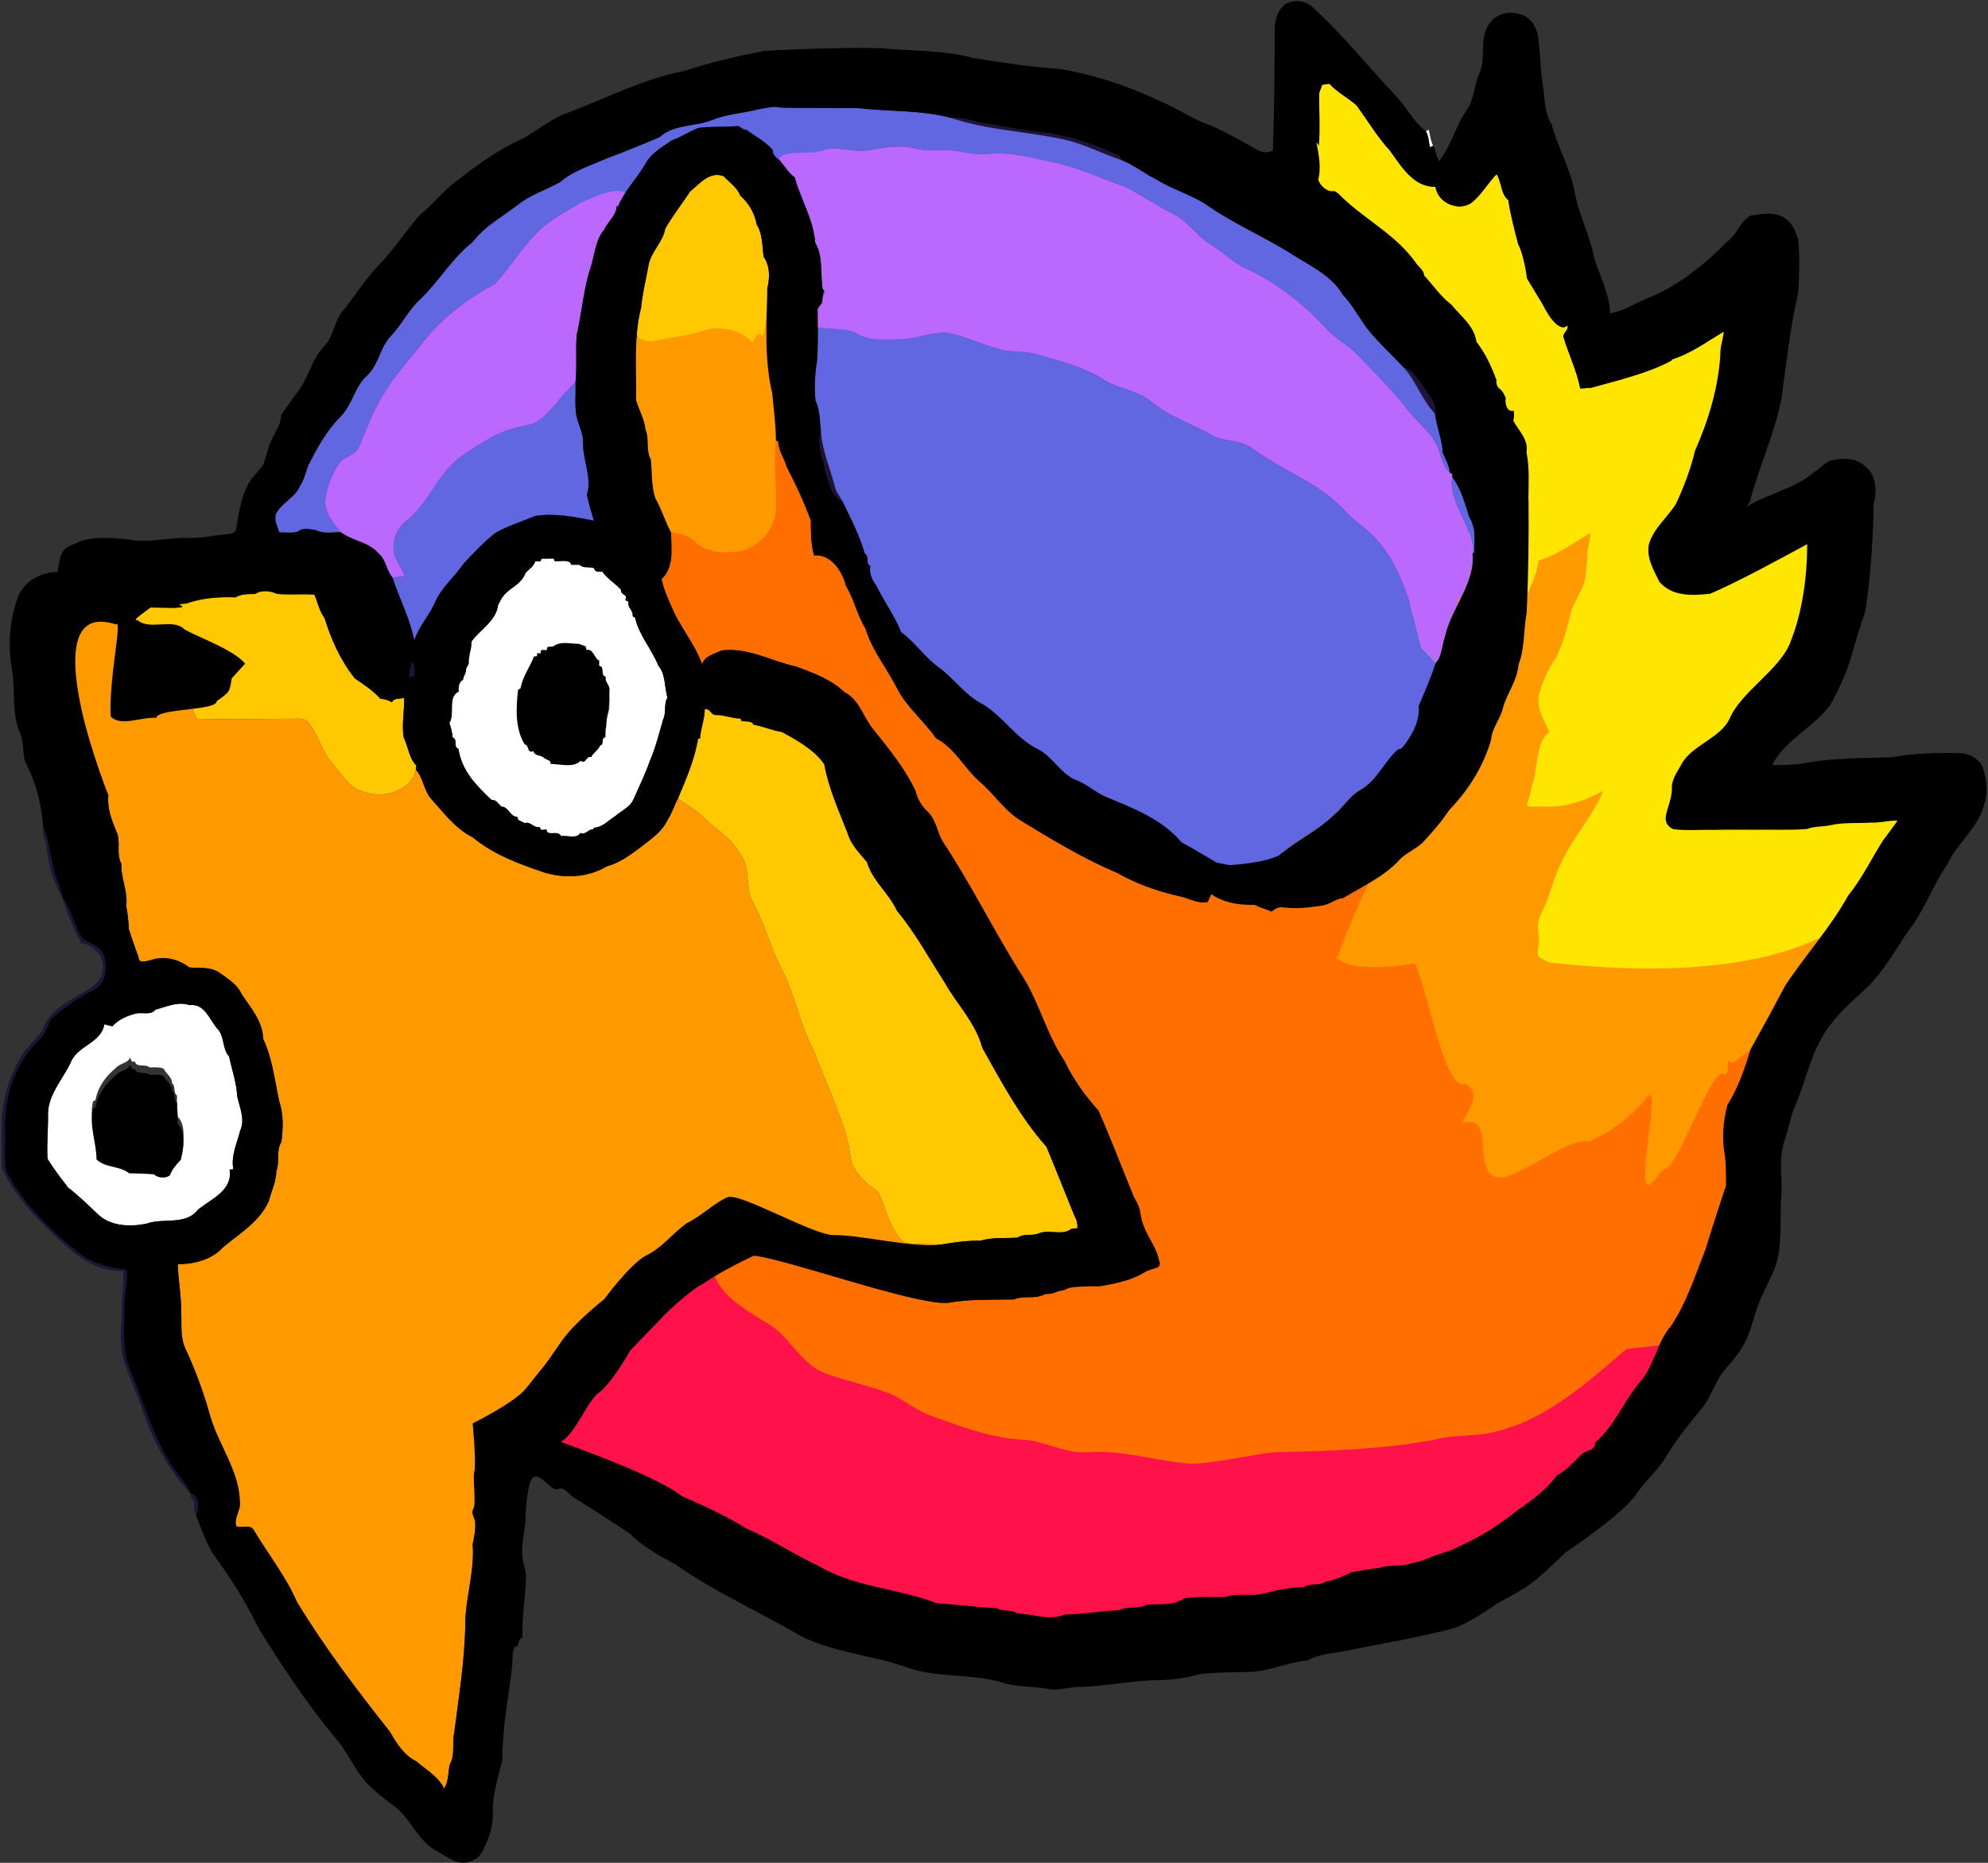 <svg width="811" height="760" viewBox="0 0 811 760" fill="none" xmlns="http://www.w3.org/2000/svg">
<rect x="0" y="0" width="811" height="760" fill="#333333" stroke="none"/>
<g clip-path="url(#clip0_2843_3083)">
<path d="M318.656 43.938C315.522 43.044 312.269 44.231 309.136 44.658C303.002 46.271 296.562 46.538 290.629 48.938C283.656 51.831 275.029 50.551 269.136 55.951C269.909 55.778 271.469 55.444 272.242 55.271C272.909 55.871 273.482 56.538 273.989 57.258C277.856 55.938 281.256 53.538 285.082 52.111C290.429 51.524 295.842 51.818 301.189 51.404C298.816 51.151 297.629 50.098 297.642 48.231C304.616 46.618 311.736 45.658 318.656 43.938Z" fill="#1F1438"/>
<path d="M402.963 50.538C397.909 49.804 392.989 47.671 387.816 48.071C402.656 53.138 418.563 53.578 433.803 56.871C442.083 58.618 449.563 62.738 457.536 65.324C457.309 64.924 456.843 64.111 456.616 63.698C446.763 58.658 436.043 55.391 425.083 53.898C417.629 53.378 410.349 51.564 402.963 50.538Z" fill="#1F1438"/>
<path d="M544.309 77.911C542.416 76.098 540.536 73.911 538.176 72.764L537.829 73.404C538.602 75.884 541.602 78.591 544.309 77.911Z" fill="#1F1438"/>
<path d="M580.322 157.284C578.189 154.564 576.416 150.884 572.749 150.058C577.789 155.751 580.122 163.244 585.389 168.764C586.216 164.231 582.549 160.791 580.322 157.284Z" fill="#1F1438"/>
<path d="M613.456 158.298C612.496 157.204 611.496 156.124 610.482 155.071C610.336 156.818 610.842 158.058 612.002 158.791L614.162 158.098C615.002 159.991 613.936 163.724 617.349 163.284C615.696 161.578 615.802 159.124 615.176 156.991L613.456 158.298Z" fill="#1F1438"/>
<path d="M618.682 164.511C618.389 164.271 617.802 163.818 617.509 163.578C617.176 164.458 616.522 166.218 616.189 167.098C615.709 165.938 614.762 163.618 614.282 162.458C613.856 164.484 614.682 168.298 617.549 167.578C618.176 168.258 618.802 168.898 619.442 169.498C619.042 167.858 618.789 166.204 618.682 164.511Z" fill="#1F1438"/>
<path d="M341.069 200.111C339.056 192.151 335.603 184.471 334.909 176.218C333.043 182.138 336.149 187.964 336.989 193.804C338.536 197.644 339.456 202.911 343.736 204.644C342.936 203.084 341.949 201.631 341.069 200.111Z" fill="#1F1438"/>
<path d="M166.909 276.084C170.496 276.751 168.709 271.844 168.456 269.791C167.429 271.738 166.949 273.884 166.909 276.084Z" fill="#1F1438"/>
<path d="M578.722 288.044C576.602 294.258 573.656 300.151 570.269 305.764C572.149 305.764 572.922 303.778 573.949 302.551C576.829 298.324 579.296 293.298 578.722 288.044Z" fill="#1F1438"/>
<path d="M21.843 354.444C20.549 348.524 19.816 342.444 17.549 336.804C17.189 339.391 17.856 342.004 18.896 344.364C19.349 351.898 21.496 359.658 25.403 366.018C24.856 361.991 22.723 358.391 21.843 354.444Z" fill="#1F1438"/>
<path d="M33.509 382.724C30.176 377.578 29.256 371.164 25.469 366.271C27.256 372.604 30.069 378.951 33.096 384.804C38.056 385.458 42.643 389.951 41.909 395.204C42.123 398.618 39.469 401.298 36.869 403.138C29.589 407.658 20.229 411.418 17.363 420.244C15.216 423.418 12.376 426.018 9.896 428.924C4.509 437.138 1.296 446.738 0.723 456.538C0.683 463.164 0.669 469.804 0.763 476.431C3.603 483.471 8.656 489.511 13.429 495.378C23.936 505.231 34.349 518.978 50.256 518.511C50.723 523.658 49.642 528.764 49.656 533.911C49.736 541.418 48.123 549.138 51.016 556.324C52.789 562.258 55.483 567.871 57.642 573.698C61.722 586.644 68.162 599.018 77.442 609.071C76.082 604.791 72.509 601.858 70.203 598.138C62.496 586.138 58.603 572.298 53.163 559.244C49.536 550.778 50.803 541.431 50.749 532.484C50.656 527.658 52.229 522.898 51.656 518.071C44.936 517.191 38.069 515.751 32.536 511.564C20.762 502.111 9.469 491.311 2.442 477.818C1.696 472.084 2.243 466.271 2.056 460.511C1.616 447.364 6.203 433.698 15.763 424.444C18.363 422.218 19.309 418.898 20.736 415.924C25.922 411.204 31.749 407.084 38.029 403.938C43.496 401.364 44.203 393.978 42.016 388.978C40.443 385.511 36.163 385.004 33.509 382.724Z" fill="#1F1438"/>
<path d="M650.736 588.511C645.976 593.218 642.576 598.978 638.296 604.084C641.256 602.898 642.923 599.938 645.123 597.791C647.523 595.138 650.696 592.338 650.736 588.511Z" fill="#1F1438"/>
<path d="M80.176 617.671C81.296 614.684 81.296 610.298 77.629 609.231C77.736 609.738 77.949 610.738 78.056 611.244C80.562 612.618 78.096 616.604 80.176 617.671Z" fill="#1F1438"/>
<path d="M553.362 42.951C549.856 39.804 545.509 37.738 542.349 34.164C541.616 34.271 540.136 34.484 539.389 34.578C539.096 35.391 538.496 37.018 538.189 37.831C538.056 45.031 534.939 53.511 534.299 60.658L534.232 62.324C534.752 62.071 535.819 61.578 536.339 61.338L534.859 63.178C537.099 68.911 534.699 69.791 534.859 76.191C544.846 86.538 569.776 95.564 577.909 107.738C579.096 109.218 580.829 110.338 580.922 112.418C584.616 116.351 587.642 120.951 592.002 124.258C595.829 128.964 601.402 132.991 602.256 139.391C605.962 144.044 603.894 153.559 605.961 159.119C606.974 160.173 605.001 161.466 605.961 162.559L607.509 167.333C608.135 169.466 607.814 166.853 609.467 168.559L607.509 171.012C607.802 171.252 611.462 171.5 611.755 171.74C611.862 173.433 614.921 173.546 614.921 173.546L613.028 171.626C613.028 171.626 613.148 174.426 612.854 175.746C613.293 177.059 613.692 178.008 613.692 178.008C613.692 178.008 615.202 179.882 615.402 181.162C617.095 183.335 616.302 184.7 617.795 187.126C618.169 187.42 617.561 187.802 617.947 188.095C616.481 193.548 611.121 203.453 611.321 208.946C611.441 209.813 622.591 208.295 622.711 209.162C625.231 210.588 632.909 207.044 634.002 209.991C632.909 217.551 625.042 223.458 627.696 231.618C631.629 228.484 633.016 223.244 635.949 219.271C641.736 208.871 649.042 199.471 656.096 189.924C659.122 185.778 664.136 184.311 668.709 182.658C672.269 177.898 672.256 171.498 674.896 166.258C677.162 159.911 680.976 153.924 681.829 147.178C671.576 152.644 660.162 155.044 649.202 158.178C648.069 158.258 645.789 158.431 644.656 158.511C643.256 151.298 639.989 144.684 637.882 137.711C637.376 135.711 639.962 134.991 639.469 132.724C635.162 136.658 632.638 125.383 631.558 120.236C631.132 115.196 625.501 117.498 625.141 112.418C624.794 107.604 621.709 104.044 619.389 99.778C617.829 93.778 616.202 87.831 615.336 81.658C612.176 79.191 612.669 74.324 610.536 71.071C606.749 74.884 604.216 79.884 599.789 83.084C594.309 86.204 586.442 82.498 585.602 76.191C576.616 76.471 571.576 67.684 566.922 61.338C561.749 55.698 557.869 49.098 553.362 42.951Z" fill="#FFE601"/>
<path d="M308.789 55.164C308.589 53.178 306.082 52.391 304.376 52.831C307.642 55.298 312.336 57.671 315.282 61.244C315.069 63.031 316.562 64.351 317.936 65.191L318.349 64.084C315.736 60.604 312.882 56.978 308.789 55.164Z" fill="#FFC801"/>
<path d="M295.109 71.831C289.242 69.804 285.522 75.018 281.549 78.084C278.256 83.204 274.349 88.071 271.376 93.298C270.482 98.964 265.229 102.938 264.482 108.724C263.416 114.284 260.136 129.986 259.629 135.706C260.069 138.213 261.162 141.76 264.482 140.973C272.069 139.293 279.896 138.666 287.242 136.026C293.362 135.173 300.042 137.253 304.402 141.733C306.416 140.773 315.487 139.478 316.594 137.478C317.234 134.198 312.296 120.738 313.042 117.484C314.136 113.138 314.109 108.498 311.509 104.724C310.909 100.284 311.149 95.471 308.709 91.644C307.882 87.084 305.562 82.924 302.002 79.831C300.749 76.391 297.522 74.391 295.109 71.831Z" fill="#FFC801"/>
<path d="M746.381 213.342C737.514 218.182 706.855 238.578 697.402 242.271C690.135 243.004 713.695 130.935 708.495 124.882C682.955 116.643 382.216 399.493 599.309 439.14C598.176 447.126 656.027 407.894 663.8 407.427C791.617 378.938 772.066 353.749 778.435 329.184C754.819 315.833 696.799 320.505 701.159 318.334C707.532 308.001 761.826 271.317 746.381 213.342Z" fill="#FFE601"/>
<path d="M128.242 242.564C123.189 242.284 118.096 242.698 113.016 242.311C110.349 241.031 106.656 240.564 104.096 242.338C101.402 242.378 98.496 242.258 96.096 243.698C89.282 243.431 82.189 243.978 76.002 246.231C68.856 246.618 61.696 246.044 54.549 246.564C51.229 243.698 39.262 244.941 39.276 250.181C44.036 254.568 57.269 256.258 61.722 260.991C67.589 264.298 74.896 264.204 79.562 269.871L78.029 270.898C77.096 276.604 77.402 282.431 78.016 288.164C78.776 289.858 79.482 291.578 80.349 293.218C93.016 293.671 105.709 293.231 118.389 293.231C120.816 293.378 123.776 292.551 125.616 294.618C129.962 299.578 131.056 306.538 135.549 311.391C139.229 315.684 142.216 321.244 147.989 322.978C155.856 325.964 167.536 323.191 169.669 314.058L169.842 312.298C167.016 309.684 166.576 304.831 164.642 300.738C163.829 295.364 165.029 290.004 164.856 284.618C163.242 285.364 160.749 284.524 159.882 286.524C158.429 285.631 156.869 285.164 155.176 285.084C152.096 281.631 148.522 279.338 144.749 276.778C138.802 269.284 135.042 260.751 132.376 252.071C130.269 249.418 129.616 245.684 128.242 242.564Z" fill="#FFC801"/>
<path d="M305.401 277.901C304.587 276.034 301.961 276.861 300.361 276.248C297.747 275.901 295.094 275.808 292.454 276.114C291.907 278.061 292.161 280.114 292.641 282.048C296.147 281.701 299.667 280.421 303.187 281.261C308.854 282.208 313.667 286.088 316.427 291.034C314.121 292.661 311.454 294.168 308.547 294.154C300.254 290.661 292.774 284.661 283.587 283.608L282.841 283.461C281.401 291.994 280.002 317.804 276.576 325.831C279.789 328.204 283.416 330.004 286.322 332.778C291.309 337.978 298.002 341.458 301.656 347.911C306.576 353.884 303.655 362.418 307.469 368.858C312.095 377.218 314.309 386.618 318.696 395.098C324.416 405.711 326.189 417.924 331.936 428.538C337.256 443.364 345.162 457.498 347.215 473.298C348.642 479.164 353.615 482.844 358.175 486.244C360.789 490.978 361.669 496.551 364.469 501.244C365.975 503.618 367.375 506.764 370.469 507.284C375.002 507.604 379.562 507.551 384.109 507.711C389.229 506.844 394.576 506.058 400.002 506.204C404.749 504.658 410.109 505.311 415.149 504.924C417.722 503.058 421.189 504.458 423.922 503.111C427.989 501.538 433.656 504.231 437.016 501.351C437.642 501.284 438.909 501.151 439.536 501.084C439.602 499.418 439.322 497.751 438.442 496.338C434.576 486.844 430.815 477.298 426.882 467.818C416.215 455.938 408.309 440.964 400.736 427.511C398.096 417.324 390.349 409.751 385.309 400.751C378.976 390.898 373.402 380.578 365.922 371.591C362.682 364.391 355.936 359.471 353.682 351.711C350.722 348.138 347.229 344.711 345.882 340.231C342.335 330.964 338.069 321.951 336.282 311.858C332.016 305.751 322.814 284.048 316.827 280.808C312.867 280.288 309.307 278.474 305.401 277.901Z" fill="#FFC801"/>
<path d="M387.816 48.071C375.709 44.844 362.829 45.591 350.442 44.138C339.842 43.991 329.256 44.111 318.656 43.938C312.187 41.621 274.18 50.239 267.889 56.271C270.044 62.564 298.816 51.151 301.189 51.404C301.776 51.778 302.976 52.511 303.562 52.884L304.376 52.831C305.896 54.721 306.816 54.284 307.016 56.271C311.109 58.084 313.963 61.711 316.576 65.191H317.936C319.989 67.551 321.722 70.591 324.242 72.351C325.162 66.658 330.456 63.551 335.256 61.418C341.389 59.204 347.776 62.351 354.016 61.338C360.256 60.431 366.669 58.844 372.936 60.524C379.509 62.271 386.389 60.364 392.976 62.071C396.576 62.871 400.282 62.938 403.949 62.711C412.389 62.004 420.669 64.324 428.856 66.018C439.256 68.111 448.869 72.751 458.856 76.151C465.576 79.471 471.722 83.831 478.416 87.191C484.589 90.084 488.149 96.311 493.909 99.778C499.149 102.884 503.362 107.524 509.042 109.898C521.442 115.804 532.416 124.524 541.602 134.684C544.696 137.911 548.602 140.151 552.016 143.004C559.656 150.911 567.616 158.578 574.349 167.324C578.322 172.604 584.229 176.511 586.642 182.871C588.056 186.244 588.482 190.284 591.429 192.791C591.256 189.871 589.642 187.298 588.549 184.658C588.336 179.178 586.002 174.151 585.389 168.764C580.122 163.244 577.789 155.751 572.749 150.058C567.682 144.511 561.936 139.498 557.322 133.511C554.202 129.004 551.522 124.191 547.749 120.178C543.256 112.551 535.029 108.751 527.829 104.204C516.136 96.684 503.189 91.364 491.829 83.298C485.562 79.311 478.336 77.298 472.042 73.378C467.056 70.951 462.722 67.351 457.536 65.324C449.562 62.738 442.082 58.618 433.802 56.871C418.562 53.578 402.656 53.138 387.816 48.071Z" fill="#6166E1"/>
<path d="M273.989 57.258C273.482 56.538 272.909 55.871 272.242 55.271C271.469 55.444 269.909 55.778 269.136 55.951C261.962 58.991 254.762 61.884 247.509 64.618C241.016 67.538 233.882 69.578 228.429 74.338C222.682 77.551 216.202 79.471 211.069 83.698C204.789 88.538 197.589 92.351 192.749 98.818C184.469 105.231 179.229 114.551 171.709 121.804C166.749 126.284 163.882 132.418 159.322 137.231C154.976 141.804 154.469 148.804 149.802 153.164C144.589 157.778 143.776 165.231 138.802 170.084C133.109 175.818 129.282 182.938 125.669 190.058C124.602 192.738 124.202 195.644 122.469 198.044C120.549 203.044 114.776 205.031 112.522 209.778C111.762 212.431 113.229 214.778 113.949 217.218C116.456 217.124 119.029 217.618 121.469 216.924C123.482 215.058 126.469 216.031 128.869 216.284C131.909 217.884 135.616 217.178 138.909 217.071C135.722 213.084 131.909 208.604 132.802 203.098C133.656 198.271 135.322 193.484 138.109 189.431C140.229 186.124 145.229 185.831 146.629 182.018C149.362 175.484 151.789 168.778 155.376 162.631C160.029 154.244 166.656 147.258 172.469 139.711C180.349 129.644 190.762 121.858 201.936 115.804C210.016 107.098 215.682 95.884 225.936 89.324C229.522 87.164 233.016 84.844 236.682 82.804C241.362 80.911 247.749 79.551 251.522 83.911L252.069 84.311C254.696 77.711 260.029 72.724 263.442 66.564C265.829 62.338 270.202 60.018 273.989 57.258Z" fill="#6166E1"/>
<path d="M337.749 123.844C335.842 122.191 339.162 118.684 336.176 118.298C335.776 119.871 335.536 121.484 335.456 123.151C335.149 124.631 333.176 125.324 333.589 127.044C333.602 133.764 333.802 140.498 333.309 147.218C332.429 152.578 332.122 158.044 332.682 163.444C334.589 167.378 334.376 171.951 334.909 176.218C335.602 184.471 339.056 192.151 341.069 200.111C341.949 201.631 342.936 203.084 343.736 204.644C347.109 211.578 350.642 218.458 352.776 225.858C354.896 226.991 352.882 229.898 355.029 230.898C354.509 233.844 355.709 236.484 357.402 238.818C360.602 245.298 364.922 251.178 367.616 257.898C373.269 262.031 377.122 268.058 382.802 272.164C389.202 276.804 393.736 283.791 400.936 287.338C409.149 292.364 414.389 301.124 423.056 305.498C429.082 308.418 432.296 315.098 438.296 318.031C443.069 319.551 446.722 323.284 451.309 325.204C462.309 329.778 474.149 334.244 481.962 343.671C486.989 346.311 491.896 349.351 495.282 354.058C497.362 354.351 499.482 354.338 501.536 354.831C508.589 354.538 515.496 352.178 521.762 349.018C528.722 342.951 537.349 339.098 543.962 332.618C548.016 329.471 550.522 324.604 555.162 322.164C561.816 318.324 565.945 314.183 571.532 309.196C574.919 303.583 579.526 299.228 581.646 293.014C584.139 287.228 583.789 276.391 585.669 270.444C583.829 268.244 581.762 266.244 579.842 264.138C576.082 249.044 572.656 232.871 562.176 220.804C558.189 215.844 552.376 212.844 548.309 207.964C537.802 196.818 522.922 191.858 510.816 182.911C506.349 179.498 500.376 180.258 495.429 178.098C486.976 173.164 477.416 170.204 469.722 163.964C464.482 159.418 457.349 158.778 451.416 155.591C443.042 150.044 433.189 147.391 423.602 144.764C418.629 143.111 413.269 143.924 408.229 142.591C401.749 140.858 395.576 138.084 389.109 136.324C381.896 134.298 374.949 138.218 367.789 138.391C361.349 138.498 354.256 139.351 348.589 135.591C343.549 133.111 341.896 127.324 337.749 123.844Z" fill="#6166E1"/>
<path d="M234.749 156.004C228.896 161.084 225.082 168.258 218.429 172.471C215.349 173.618 212.029 173.951 208.882 174.924C201.216 177.071 194.749 181.911 188.162 186.164C178.456 193.191 174.882 205.564 165.402 212.764C162.029 215.631 160.082 220.138 160.602 224.578C160.882 228.498 163.882 231.378 165.096 234.964C163.456 235.244 161.776 235.458 160.096 235.604C162.922 244.218 167.229 252.284 168.989 261.258C170.962 255.391 175.362 250.871 177.722 245.204C180.469 239.311 185.602 235.151 189.216 229.871C193.296 225.484 197.442 221.098 202.149 217.378C207.309 214.498 212.976 212.724 218.402 210.484C226.456 209.324 234.429 210.831 242.269 212.444C241.256 208.898 240.189 205.524 239.429 201.871C241.629 194.738 237.616 187.631 237.882 180.444C237.949 175.751 234.909 171.724 234.842 167.058C234.536 163.378 234.962 159.684 234.749 156.004Z" fill="#6166E1"/>
<path d="M599.482 211.124C597.589 205.471 596.082 199.338 592.429 194.564C590.816 205.778 601.149 214.378 600.736 225.471L601.336 225.591C601.389 220.738 602.202 215.458 599.482 211.124Z" fill="#6166E1"/>
<path d="M584.629 59.511C583.669 57.418 583.349 55.151 582.856 52.924L581.656 53.538C582.909 55.458 582.776 57.924 583.362 60.084L584.629 59.511Z" fill="white"/>
<path d="M226.909 225.298C225.696 225.311 223.242 225.351 222.016 225.378L221.509 226.498C220.989 226.471 219.976 226.404 219.456 226.378C218.949 228.311 217.002 229.618 215.549 231.058C213.469 236.458 207.789 239.551 204.682 244.018C204.309 244.738 203.562 246.178 203.176 246.898C202.536 253.298 192.586 255.818 189.026 260.751C191.106 263.604 190.199 267.258 190.306 270.551L189.279 271.044C189.199 271.551 189.039 272.591 188.959 273.098C187.479 273.524 186.599 274.471 186.359 275.964C184.679 276.991 186.962 280.138 187.136 282.151C182.376 284.298 185.749 291.591 183.296 294.938C184.002 296.858 184.469 298.858 184.669 300.898C186.883 301.564 184.749 304.911 187.029 305.484C188.323 314.431 194.229 320.404 200.562 326.404C202.589 326.231 203.242 328.018 204.589 329.111C207.522 329.071 208.029 333.311 211.016 333.258L211.389 334.498C212.056 334.831 213.389 335.484 214.043 335.818C216.496 335.004 217.616 337.898 220.069 337.418L220.776 338.591C221.323 338.551 222.429 338.484 222.976 338.444C222.976 341.524 227.869 338.418 228.816 341.111C231.283 340.724 235.389 342.404 236.722 339.818C238.829 340.844 239.909 338.271 241.842 338.391L247.736 340.884C254.869 331.324 264.189 323.524 270.469 313.298C272.802 307.938 268.816 299.098 270.469 293.618C271.976 290.898 270.642 287.258 272.269 284.658C271.042 280.178 271.549 275.031 268.549 271.578C266.002 264.978 260.416 258.791 259.123 252.031L258.083 251.418C258.536 249.071 255.709 247.844 256.443 245.484L255.056 244.831C256.496 242.338 253.003 242.884 253.336 240.604C250.909 237.898 247.669 236.111 245.736 233.231C244.083 233.338 243.069 232.578 242.669 230.911C240.723 230.271 238.829 229.364 237.509 227.871C236.642 227.858 234.909 227.831 234.029 227.818C233.589 225.418 229.389 226.658 227.296 226.364L226.909 225.298ZM238.936 267.711L239.229 269.164C242.229 268.551 242.443 272.871 244.443 273.431C244.443 273.978 244.429 275.084 244.429 275.631C246.936 275.978 244.723 279.631 247.149 280.071C246.576 282.431 249.043 283.431 248.616 285.911C248.789 292.298 247.204 290.409 247.311 296.835C245.244 297.155 247.124 299.822 245.138 300.195C244.471 302.115 242.391 303.035 241.578 304.875C239.178 304.395 239.644 307.929 237.191 306.435C234.404 309.382 228.831 307.782 224.951 307.675L224.698 306.542C224.098 306.235 222.911 305.635 222.311 305.329C221.044 303.902 218.284 304.582 217.964 302.489C215.138 303.542 216.351 299.982 214.364 299.729C210.391 293.089 210.509 292.964 211.349 285.378L212.363 284.844C213.163 279.951 216.536 275.511 217.789 271.871L219.016 271.698L219.176 270.458L220.522 270.551L220.749 269.164C221.309 269.191 222.429 269.231 222.989 269.258L223.349 267.911C223.922 267.871 225.069 267.791 225.642 267.764C228.576 265.404 232.682 266.671 236.136 266.671C236.829 266.938 238.229 267.458 238.936 267.711Z" fill="white"/>
<path d="M77.376 410.084C72.629 408.444 67.949 410.698 63.416 411.938C61.536 414.271 58.376 413.004 55.816 413.431C52.189 414.231 48.416 415.844 45.843 418.711C44.763 418.471 43.669 418.191 42.589 417.884C41.176 425.711 31.536 426.551 28.856 433.444C25.496 440.618 19.309 446.858 19.589 455.138C19.656 461.031 19.043 466.911 19.389 472.804C21.909 476.924 24.896 480.724 27.829 484.564C32.083 487.804 35.869 491.498 39.722 495.204C44.936 500.324 52.962 500.644 59.816 499.218C66.656 496.724 75.776 500.071 80.749 493.524C86.176 489.178 95.109 485.564 93.642 477.164C94.029 477.138 94.816 477.084 95.202 477.058C94.136 471.524 96.696 466.431 98.002 461.231C100.109 456.644 97.709 451.738 96.763 447.204C96.483 441.658 94.589 436.458 93.469 431.044C90.509 427.791 91.763 422.858 88.629 419.644C85.362 415.951 83.549 409.311 77.376 410.084ZM53.789 433.124L55.056 433.138C55.682 435.724 59.376 433.858 60.989 435.484C62.922 435.484 64.896 435.271 66.736 435.978C67.749 438.111 70.243 439.404 70.216 442.018C71.829 443.244 70.522 445.791 72.202 446.938C72.109 449.831 72.336 452.724 72.589 455.618C75.909 459.324 74.963 465.578 73.749 470.204C72.002 471.978 70.216 474.124 69.296 476.538C67.509 477.911 64.309 477.618 62.789 476.111C59.429 475.818 56.056 475.764 52.682 475.684C48.763 472.524 43.109 473.604 39.376 470.044C39.336 463.044 36.269 456.391 37.949 449.324L38.949 448.818C39.882 443.498 43.123 439.124 47.242 435.698C48.949 433.724 52.163 433.831 53.096 431.458C53.269 431.871 53.616 432.711 53.789 433.124Z" fill="white"/>
<path d="M392.976 62.071C386.389 60.364 379.509 62.271 372.936 60.524C366.669 58.844 360.256 60.431 354.016 61.338C347.776 62.351 341.389 59.204 335.256 61.418C330.456 63.551 318.239 60.324 317.319 66.018C319.692 74.964 332.002 89.551 332.536 98.978C335.989 104.818 334.549 111.858 335.642 118.164L336.176 118.298C339.162 118.684 327.789 130.095 329.696 131.748C333.843 135.228 343.549 133.111 348.589 135.591C354.256 139.351 361.349 138.498 367.789 138.391C374.949 138.218 381.896 134.298 389.109 136.324C395.576 138.084 401.749 140.858 408.229 142.591C413.269 143.924 418.629 143.111 423.602 144.764C433.189 147.391 443.042 150.044 451.416 155.591C457.349 158.778 464.482 159.418 469.722 163.964C477.416 170.204 486.976 173.164 495.429 178.098C500.376 180.258 506.349 179.498 510.816 182.911C522.922 191.858 537.802 196.818 548.309 207.964C552.376 212.844 558.189 215.844 562.176 220.804C572.656 232.871 576.082 249.044 579.842 264.138C581.762 266.244 583.829 268.244 585.669 270.444C588.256 267.778 588.189 263.111 589.482 259.578C592.109 247.844 601.856 238.111 600.736 225.471C601.149 214.378 590.816 205.778 592.429 194.564L592.562 193.538L591.429 192.791C588.482 190.284 588.056 186.244 586.642 182.871C584.229 176.511 578.322 172.604 574.349 167.324C567.616 158.578 559.656 150.911 552.016 143.004C548.602 140.151 544.696 137.911 541.602 134.684C532.416 124.524 521.442 115.804 509.042 109.898C503.362 107.524 499.149 102.884 493.909 99.778C488.149 96.311 484.589 90.084 478.416 87.191C471.722 83.831 465.576 79.471 458.856 76.151C448.869 72.751 439.256 68.111 428.856 66.018C420.669 64.324 412.389 62.004 403.949 62.711C400.282 62.938 396.576 62.871 392.976 62.071Z" fill="#BB68FF"/>
<path d="M256.121 79.49C252.348 75.13 241.362 80.911 236.682 82.804C233.016 84.844 229.522 87.164 225.936 89.324C215.682 95.884 210.016 107.098 201.936 115.804C190.762 121.858 180.349 129.644 172.469 139.711C166.656 147.258 160.029 154.244 155.376 162.631C151.789 168.778 149.362 175.484 146.629 182.018C145.229 185.831 140.229 186.124 138.109 189.431C135.322 193.484 133.656 198.271 132.802 203.098C131.909 208.604 135.722 213.084 138.909 217.071C143.789 220.778 150.349 220.991 154.416 225.791C157.456 228.258 157.576 232.698 160.096 235.604C161.776 235.458 163.456 235.244 165.096 234.964C163.882 231.378 160.882 228.498 160.602 224.578C160.082 220.138 162.029 215.631 165.402 212.764C174.882 205.564 178.456 193.191 188.162 186.164C194.749 181.911 201.216 177.071 208.882 174.924C212.029 173.951 215.349 173.618 218.429 172.471C225.082 168.258 228.896 161.084 234.749 156.004C235.496 149.471 234.682 142.911 235.309 136.391C237.482 127.058 238.042 117.404 241.189 108.324C242.682 103.204 243.029 97.724 246.549 93.578C247.962 90.231 256.161 83.41 256.121 79.49Z" fill="#BB68FF"/>
<path d="M313.16 125.913C312.414 129.166 312.227 132.513 311.587 135.793C310.694 139.22 309.586 133.311 309.76 136.764C307.653 135.018 307.736 141.54 306.349 139.18C301.989 134.7 295.44 133.38 289.32 134.233C281.974 136.873 274.147 137.5 266.56 139.18C263.24 139.966 257.62 136.74 257.18 134.233C253.993 146.593 259.854 159.006 259.614 171.686C260.8 175.753 263.094 179.5 263.48 183.753C265.107 187.566 263.534 192.126 265.627 195.833C266.2 201.246 265.747 206.753 267.56 211.94C270.094 216.18 271.48 221.406 273.88 225.593C277.32 226.18 280.96 226.7 283.494 229.353C288.547 234.166 296.08 234.22 302.547 233.18C310.267 231.153 316.76 223.726 316.587 215.553C316.947 206.46 320.103 195.899 321.116 186.819C321.13 180.352 319.415 174.345 318.855 167.905C315.508 153.838 312.854 140.273 313.16 125.913Z" fill="#FF9900"/>
<path d="M648.942 217.318C642.115 221.398 635.529 226.278 627.809 228.678L627.582 229.171C626.729 235.918 622.915 241.905 620.649 248.251C618.009 253.491 627.409 239.164 623.849 243.924C619.275 245.577 614.262 247.044 611.235 251.19C604.182 260.737 596.875 270.137 591.089 280.537C588.155 284.51 586.769 289.75 582.835 292.884C580.182 284.724 588.049 278.817 589.142 271.257C588.049 268.31 597.196 265.656 594.676 264.229C605.965 257.516 612.837 225.164 594.676 245.177C594.822 260.524 578.675 295.897 577.929 311.23C576.622 318.23 577.249 325.724 574.609 332.47C574.182 338.724 570.089 343.857 568.369 349.75C567.382 354.444 553.304 348.297 552.944 353.164C549.89 363.95 518.904 355.03 511.13 363.097C507.93 367.91 481.456 403.27 477.509 407.484C474.762 410.11 471.069 411.51 468.349 414.19C462.056 421.284 453.136 425.204 445.176 430.084C441.882 430.35 439.416 432.977 436.122 433.19C442.456 438.817 449.816 431.577 456.456 430.35C466.202 428.764 473.722 421.924 482.202 417.457C486.802 415.19 472.602 475.345 477.509 474.385C489.882 471.692 528.448 467.948 540.768 467.441C549.182 467.308 526.522 488.438 534.482 490.545C511.842 508.962 558.315 493.585 563.409 490.545C567.769 487.705 699.891 491.265 704.904 490.545C708.904 487.798 765.002 366.284 768.682 363.097C743.615 392.695 693.754 399.559 632.089 392.695C625.809 389.575 627.315 391.068 627.809 383.321C627.409 379.455 626.915 376.097 628.675 372.884C632.542 365.15 632.763 361.097 636.349 353.164C641.083 342.164 649.489 333.663 654.009 322.73C644.716 327.356 638.435 329.702 627.809 329.008C620.035 329.475 623.715 328.788 624.849 320.801C627.662 313.908 626.049 303.124 632.089 298.63C629.742 293.83 626.715 288.897 627.809 283.27C629.715 276.844 631.431 273.436 634.964 267.929C638.204 260.929 639.243 256.579 641.03 249.059C646.55 236.552 646.689 240.318 647.569 226.638C647.435 223.411 648.689 220.491 648.942 217.318Z" fill="#FF9900"/>
<path d="M80.349 293.218C79.483 291.578 78.776 289.858 78.016 288.164C78.136 292.098 68.765 282.704 68.192 286.611C61.285 286.331 47.562 246.78 40.642 246.994C39.055 248.714 31.169 255.266 29.729 257.132C22.076 261.252 40.816 316.684 44.202 324.391C43.642 329.591 45.456 334.231 47.349 338.938C49.589 343.071 47.176 348.138 49.483 352.298C49.296 358.324 52.296 363.818 51.483 369.871C52.203 372.818 52.349 375.924 52.576 379.031C53.749 382.951 55.176 386.804 56.562 390.658C56.496 393.311 59.843 392.044 61.336 391.778C66.669 389.751 72.909 391.284 77.229 394.711C81.176 394.991 85.402 394.444 88.949 396.458C92.522 399.031 96.709 401.378 98.576 405.578C102.336 411.258 107.216 416.698 107.362 423.871C111.176 431.924 112.042 440.804 113.922 449.351C115.722 454.631 115.536 460.444 114.776 465.951C112.522 469.498 114.242 473.978 112.749 477.751C112.696 482.111 110.682 485.951 109.629 490.098C105.856 498.511 97.669 503.284 90.896 508.951C86.229 514.058 79.189 515.711 72.522 515.804C72.696 522.298 74.016 528.671 73.909 535.191C74.216 540.204 73.429 545.431 75.603 550.138C79.816 559.138 83.189 568.404 85.829 577.978C89.282 589.684 97.509 600.004 97.843 612.564C98.389 616.111 95.336 619.098 96.349 622.644C98.616 623.684 101.336 621.818 103.256 623.804C109.096 633.698 116.509 642.898 121.149 653.578C132.456 672.191 145.589 689.511 159.082 706.538C161.776 711.271 164.829 716.164 169.922 718.631C173.816 722.124 178.949 724.804 181.176 729.751C183.029 726.818 182.749 723.098 183.496 719.831C185.776 715.964 184.309 711.244 185.282 707.098C187.162 692.044 189.682 677.111 189.816 661.898C190.056 651.191 193.682 640.858 192.816 630.031C193.509 626.884 194.136 623.591 193.802 620.351C193.309 618.871 192.189 617.191 193.096 615.644C194.442 613.391 193.576 610.591 194.696 608.324C195.176 602.724 201.096 599.164 206.336 599.751C216.616 595.018 223.936 585.604 233.149 579.124C243.256 572.738 251.082 563.471 260.176 555.804C265.682 549.751 273.549 546.964 279.656 541.671C285.309 536.578 291.122 531.658 297.789 527.991C304.282 524.951 310.549 521.538 316.389 517.378C322.242 514.538 327.882 510.951 334.616 511.578C339.589 509.551 345.336 511.138 350.336 509.458C361.642 509.311 372.976 509.364 384.109 507.711C379.562 507.551 375.002 507.604 370.469 507.284C367.376 506.764 365.976 503.618 364.469 501.244C361.669 496.551 360.789 490.978 358.176 486.244C353.616 482.844 348.642 479.164 347.216 473.298C345.162 457.498 337.256 443.364 331.936 428.538C326.189 417.924 324.416 405.711 318.696 395.098C314.309 386.618 312.096 377.218 307.469 368.858C303.656 362.418 306.576 353.884 301.656 347.911C298.002 341.458 291.309 337.978 286.322 332.778C283.416 330.004 279.789 328.204 276.576 325.831C275.029 328.711 274.082 331.858 272.282 334.618C269.842 339.804 264.736 342.898 260.389 346.364C256.442 349.284 252.296 352.231 247.496 353.471C239.762 358.111 229.976 358.564 221.469 355.778C211.709 352.431 201.216 348.604 192.909 341.658C185.749 338.111 181.016 331.578 175.789 325.804C172.856 322.418 172.656 317.271 169.669 314.058C167.536 323.191 155.856 325.964 147.989 322.978C142.216 321.244 139.229 315.684 135.549 311.391C131.056 306.538 129.962 299.578 125.616 294.618C123.776 292.551 120.816 293.378 118.389 293.231C105.709 293.231 93.016 293.671 80.349 293.218Z" fill="#FF9900"/>
<path d="M317.482 180.138L316.522 179.818C315.508 188.898 316.828 198.031 316.468 207.124C316.642 215.298 310.148 222.724 302.428 224.751C295.962 225.791 288.428 225.738 283.375 220.924C280.842 218.271 277.202 217.751 273.762 217.164C273.895 223.658 275.108 231.338 269.882 236.311C270.962 241.151 273.215 245.951 275.308 250.578C278.842 257.498 283.842 263.604 286.402 271.031C287.455 267.498 291.508 266.831 294.322 265.391C305.202 263.991 314.722 269.804 324.868 271.951C331.788 274.538 338.988 277.124 344.468 282.391C350.575 285.418 352.122 292.538 356.188 297.484C362.522 305.418 369.068 313.378 373.455 322.604C374.215 325.884 375.962 328.844 378.428 331.138C381.868 334.471 382.282 339.471 384.655 343.431C395.935 360.591 405.122 379.018 415.922 396.458C423.655 407.738 426.602 421.458 434.215 432.791C437.775 440.231 442.602 447.018 448.122 453.124C453.268 464.751 457.735 476.684 462.602 488.444C466.095 493.938 452.15 490.996 457.737 494.449C461.03 496.489 461.895 505.604 462.602 509.644C464.562 514.817 468.33 512.92 463.836 515.827C457.37 519.827 457.875 520.339 450.542 519.846C448.342 518.086 445.075 519.699 443.062 517.766C440.422 517.139 437.555 517.166 435.195 518.633C430.222 519.433 431.268 527.818 426.268 527.978C422.415 530.218 417.628 528.391 413.642 530.151C404.588 530.324 395.362 529.951 386.468 531.578C372.242 532.258 334.348 514.884 320.335 513.311C313.148 516.724 307.972 505.15 301.332 509.644C296.065 512.217 277.156 520.066 272.009 522.879C262.996 528.026 255.767 542.219 246.554 547.046C239.554 550.806 236.005 566.157 229.592 570.717C224.672 575.73 227.725 586.924 221.845 590.484C232.725 594.391 244.058 598.018 253.312 605.418C262.245 609.378 296.095 618.324 304.428 623.578C314.588 627.871 323.722 634.098 333.695 638.738C348.788 647.764 366.508 647.938 382.468 654.178C390.655 654.511 398.495 655.818 406.668 656.084C409.242 657.698 412.615 656.444 415.055 658.298C421.482 658.404 428.175 661.404 434.402 658.671C441.935 658.591 448.962 657.231 456.468 656.924C459.962 655.098 464.282 656.631 467.749 654.698C472.975 654.244 478.548 655.284 483.028 652.084C488.615 651.244 494.282 651.684 499.909 651.538C504.562 649.884 509.776 651.258 514.629 650.351C520.322 648.871 525.909 647.578 531.922 647.578C534.402 645.631 538.056 647.191 540.642 645.338C544.442 644.711 548.002 643.031 551.469 641.391C555.322 640.911 558.802 639.911 562.696 639.711C567.069 638.031 572.535 641.298 576.842 639.498C580.922 638.991 585.002 639.631 589.068 639.711C593.722 642.258 598.429 635.421 603.269 635.888C606.189 633.968 608.056 630.484 611.069 628.711C615.162 625.884 618.109 621.738 621.909 618.564C627.949 614.458 633.909 610.031 638.296 604.084C642.576 598.978 645.976 593.218 650.736 588.511C658.616 581.818 662.256 571.924 668.736 564.098C674.869 557.484 675.776 547.831 681.682 541.031C688.056 531.431 706.57 499.098 710.783 488.444C713.877 478.098 712.063 487.115 715.917 477.021C715.197 474.128 713.17 471.835 712.557 468.915C711.357 462.208 711.877 455.221 713.65 448.675C717.983 441.621 708.45 488.455 710.783 480.561C715.61 471.948 720.317 463.281 724.93 454.561C733.183 442.068 715.379 475.618 722.632 462.458C728.299 455.564 724.933 446.298 729.746 438.844C728.026 436.484 731.872 432.791 731.872 432.791C731.872 432.791 720.605 432.591 715.219 433.911C711.592 435.591 719.059 426.948 715.219 428.134C711.685 429.028 709.672 432.521 706.259 433.601C703.405 430.108 706.561 440.378 702.787 437.965C697.067 437.938 684.547 476.888 678.814 477.021C675.134 480.208 676.642 480.677 672.642 483.423C667.629 484.143 677.002 444.074 672.642 446.914C663.741 457.851 653.797 463.468 648.197 465.748C640.237 463.641 620.58 480.178 612.167 480.311C599.847 480.818 610.266 455.158 597.893 457.851C592.986 458.811 607.05 447.601 597.893 442.134C589.413 446.601 582.023 401.562 577.033 393.063C570.393 394.29 551.784 396.589 545.45 390.962C550.029 377.227 562.696 350.728 562.696 350.728L548.309 359.288C546.403 358.808 537.185 364.751 537.185 364.751C537.185 364.751 514.082 370.324 511.896 369.218C505.736 369.271 499.282 368.351 494.122 364.751C493.749 365.564 493.029 367.178 492.655 367.991C488.642 368.804 484.935 366.418 481.122 365.644C472.282 363.644 463.655 360.618 455.722 356.111C442.175 350.378 429.615 342.844 417.122 335.191C410.162 331.258 405.855 324.218 399.882 319.098C393.428 313.564 389.628 305.204 381.868 301.218C376.935 294.124 369.935 288.591 365.935 280.791C361.802 272.591 355.682 265.324 353.095 256.458C349.655 250.978 348.482 244.604 345.135 239.084C343.655 233.164 339.042 225.924 332.082 226.604C330.802 222.244 330.775 217.058 330.788 212.364C327.975 204.764 324.548 197.431 320.828 190.244C319.815 186.831 317.508 183.831 317.482 180.138Z" fill="#FF6F00"/>
<path d="M304.754 626.204C296.368 622.977 289.647 626.266 281.243 623.093C273.22 620.084 260.061 614.508 254.1 608.703C248.222 602.782 222.548 591.159 217.727 584.014C214.269 577.985 235.826 568.855 239.317 561.946C248.886 554.037 246.121 546.942 254.1 537.09C262.383 533.398 267.645 526.174 273.771 520.152L273.771 516.309C277.269 518.194 259.168 530.408 262.507 530.08C269.677 529.492 286.892 505.331 294.232 506.522C281.088 524.748 308.831 536.521 315.635 541.609C323.157 547.325 327.506 556.957 336.814 560.319C345.114 563.396 353.897 565.142 362.19 568.258C368.629 570.698 373.722 575.721 380.341 577.761C392.659 582.303 405.284 587.021 418.599 587.447C427.45 588.558 435.582 593.369 444.76 592.464C457.893 591.61 470.445 595.768 483.363 596.923C490.352 598.391 513.331 592.732 520.791 592.464C540.772 592.07 565.558 591.312 585.556 587.287C593.74 585.114 602.316 586.336 610.478 584.014C631.171 578.967 647.547 564.004 663.43 550.474C667.139 549.662 677.106 549.239 680.803 548.264C681.474 553.164 676.364 559.132 674.971 563.978C668.559 578.781 666.521 595.806 655.389 608.703C647.113 621.101 629.302 622.486 622.215 635.94L621.551 637.161L619.752 637.099C614.63 637.553 610.999 641.622 606.836 644.204C599.256 649.265 589.868 648.958 581.469 651.639C567.393 655.964 552.854 658.166 538.468 660.876C532.575 661.347 526.636 660.77 520.791 661.894C502.981 665.864 484.391 666.886 466.486 663.743C458.545 661.942 450.392 663.741 442.346 663.077C433.46 662.405 424.759 666.436 415.882 664.82C406.082 663.31 396.082 663.312 386.285 661.738C372.931 657.73 359.002 655.359 346.233 649.609C336.146 645.132 325.466 641.265 316.994 633.98C313.251 630.902 309.234 628.113 304.754 626.204Z" fill="#FF114A"/>
<path d="M535.136 2.658C532.056 0.044 527.229 -0.329 523.896 1.991C521.016 4.604 519.882 8.644 520.042 12.444C519.936 28.791 519.842 45.138 519.282 61.458C517.202 62.511 514.629 62.231 512.682 60.991C505.776 57.218 499.029 53.098 491.629 50.311C485.002 47.818 479.242 43.591 472.656 40.991C459.669 34.858 445.842 30.298 431.656 28.058C419.922 27.284 408.309 25.444 396.709 23.618C384.682 20.271 372.122 20.978 359.816 19.671C343.789 19.324 327.749 19.938 311.749 20.751C300.749 22.911 289.802 25.444 279.149 28.951C262.242 32.178 246.896 40.284 230.896 46.298C224.029 48.724 218.709 53.884 212.216 57.004C202.869 61.311 194.482 67.404 186.416 73.738C180.722 77.791 176.589 83.524 171.122 87.844C165.522 94.351 160.776 101.591 154.829 107.831C149.056 113.658 144.869 120.791 139.656 127.098C136.202 131.271 136.149 137.284 132.296 141.204C127.229 146.418 125.949 153.938 121.629 159.644C119.242 162.791 116.989 166.031 114.749 169.284L114.669 169.871C114.602 173.071 112.576 175.698 111.256 178.484C109.416 181.924 108.762 185.818 107.469 189.458C105.576 192.391 102.749 194.631 101.136 197.764C98.176 203.351 97.323 209.711 96.349 215.871C96.029 218.004 93.336 217.684 91.763 218.018C86.909 218.471 82.122 219.591 77.216 219.484C68.869 219.084 60.576 221.831 52.242 220.071C45.816 219.511 37.39 218.398 30.777 221.744C23.683 224.251 25.002 227.071 23.376 233.404C16.496 233.444 9.776 237.084 7.256 243.738C3.802 253.244 3.176 263.764 4.962 273.711C6.269 281.871 4.677 291.356 8.197 299.116C10.037 303.596 8.789 307.898 10.962 312.271C14.869 319.751 16.789 328.151 17.523 336.524L17.549 336.804C19.816 342.444 20.549 348.524 21.842 354.444C22.722 358.391 24.856 361.991 25.402 366.018L25.469 366.271C29.256 371.164 30.176 377.578 33.509 382.724C36.162 385.004 40.442 385.511 42.016 388.978C44.202 393.978 43.496 401.364 38.029 403.938C31.749 407.084 25.922 411.204 20.736 415.924C19.309 418.898 18.363 422.218 15.762 424.444C6.202 433.698 1.616 447.364 2.056 460.511C2.242 466.271 1.696 472.084 2.442 477.818C9.469 491.311 20.762 502.111 32.536 511.564C38.069 515.751 44.936 517.191 51.656 518.071C52.229 522.898 50.656 527.658 50.749 532.484C50.802 541.431 49.536 550.778 53.162 559.244C58.602 572.298 62.496 586.138 70.202 598.138C72.509 601.858 76.082 604.791 77.442 609.071L77.629 609.231C81.296 610.298 81.296 614.684 80.176 617.671L80.002 618.364C82.389 624.364 84.389 630.644 88.296 635.898C94.896 644.871 100.669 654.431 105.576 664.418C115.269 680.138 125.562 695.551 137.389 709.778C142.082 715.338 144.829 722.258 149.776 727.618C153.309 731.311 157.456 734.338 161.509 737.431C167.456 742.164 170.109 749.938 176.522 754.178C179.456 755.911 182.336 757.818 185.442 759.244C189.562 761.004 195.082 759.271 196.922 755.071C199.402 750.151 201.416 744.751 201.042 739.164C200.882 731.871 203.336 724.924 204.922 717.924C204.882 704.938 207.536 692.138 208.989 679.271C209.189 676.671 208.802 673.911 210.176 671.578C211.549 673.084 211.776 666.952 213.082 668.498C213.029 657.472 214.189 654.204 214.602 643.178C214.536 640.431 213.389 637.884 213.082 635.191C212.576 629.764 214.336 624.498 214.402 619.084C214.309 616.658 215.322 603.596 217.642 602.662C221.229 600.942 224.829 609.338 228.189 607.231C230.842 606.991 232.309 610.031 234.429 611.204C242.082 615.938 249.669 620.831 257.149 625.831C262.362 631.164 268.936 634.711 275.456 638.164C291.416 649.471 309.416 657.324 326.216 667.231C340.056 674.418 356.016 675.164 370.536 680.471C383.509 684.818 397.669 682.511 410.602 686.978C416.122 688.338 421.882 687.938 427.442 689.044C431.616 690.044 435.722 688.204 439.896 688.258C450.616 688.071 461.149 685.618 471.869 685.498C477.722 685.431 483.576 684.684 489.216 683.071C496.242 682.164 503.376 682.324 510.442 682.071C518.349 681.724 525.629 678.031 533.482 677.418L533.629 677.391C538.349 674.671 543.936 674.604 549.122 673.498C563.442 670.591 577.856 668.218 592.016 664.578C599.509 662.431 610.831 654.169 610.831 654.169C610.831 654.169 621.839 648.404 625.559 645.338C630.999 640.951 638.674 633.364 638.674 633.364C638.674 633.364 659.536 619.658 666.976 610.404C670.749 604.404 676.469 599.938 679.989 593.778C684.056 586.978 689.136 580.898 694.109 574.778C698.282 569.778 699.722 563.098 704.122 558.258C706.442 555.618 708.762 552.938 710.576 549.911C714.869 543.178 715.549 534.938 719.189 527.898C721.282 522.778 724.589 518.071 725.349 512.498C726.989 504.178 726.002 495.644 726.722 487.244C727.229 479.111 725.202 473.352 728.282 464.424C729.986 459.486 730.309 455.818 732.096 451.698C737.069 440.524 738.922 427.724 746.802 418.004C751.082 412.204 756.709 407.578 761.922 402.644C768.442 396.084 773.002 387.964 778.096 380.324C784.922 371.924 788.282 361.431 794.442 352.591C798.576 343.671 807.442 337.484 809.576 327.578C811.229 322.818 810.282 317.791 808.856 313.124C807.482 309.631 803.469 307.404 799.789 307.298C790.482 307.098 781.042 307.191 771.896 308.924C759.442 309.391 746.936 309.098 734.682 311.644C726.709 312.338 731.029 311.898 723.029 312.178C727.416 302.351 740.709 296.271 746.802 287.338C756.256 269.778 754.109 268.778 760.816 249.964C763.256 236.069 764.309 215.063 764.309 205.791C765.829 200.471 765.496 193.818 760.816 190.164C757.029 186.484 751.176 186.858 746.402 187.978C744.056 189.258 742.256 191.271 740.002 192.684C731.962 199.458 721.336 201.444 712.402 206.711C712.749 206.244 713.456 205.324 713.802 204.871C717.509 190.511 724.056 176.778 726.816 162.164C728.762 147.818 730.376 133.351 733.602 119.271C734.042 112.098 734.229 104.858 733.576 97.684C732.562 94.938 731.709 91.924 729.322 90.018C725.522 86.044 719.282 87.164 714.389 87.898C709.749 90.218 708.629 95.724 704.522 98.618C695.202 108.151 684.482 116.738 671.989 121.684C667.016 123.858 662.309 126.858 656.896 127.884C656.536 119.844 652.656 112.644 650.282 105.044C648.562 95.738 643.869 87.298 642.309 77.924C640.456 68.458 635.456 60.031 632.976 50.751C630.042 46.138 630.296 40.538 629.456 35.338C628.429 28.644 628.362 21.844 627.496 15.138C626.896 10.911 624.109 6.484 619.656 5.684C615.336 4.391 610.069 5.711 607.576 9.671C603.269 15.524 606.376 23.311 603.589 29.671C601.229 34.738 601.509 40.764 598.029 45.351C593.696 51.804 591.896 59.778 587.029 65.818C586.242 63.991 585.549 62.111 585.189 60.164L584.629 59.511L583.362 60.084C582.776 57.924 582.909 55.458 581.656 53.538L580.696 52.764C576.362 49.071 573.816 43.778 569.896 39.658C558.296 27.338 547.736 14.018 535.136 2.658ZM553.362 42.951C557.869 49.098 561.749 55.698 566.922 61.338C571.576 67.684 576.616 76.471 585.602 76.191C586.442 82.498 594.309 86.204 599.789 83.084C604.216 79.884 606.749 74.884 610.536 71.071C612.669 74.324 612.176 79.191 615.336 81.658C616.202 87.831 617.829 93.778 619.389 99.778C621.709 104.044 622.936 113.671 622.936 113.671L629.352 124.258C629.352 124.258 635.162 136.658 639.469 132.724C639.962 134.991 637.376 135.711 637.882 137.711C639.989 144.684 643.256 151.298 644.656 158.511C645.789 158.431 648.069 158.258 649.202 158.178C660.162 155.044 671.576 152.644 681.829 147.178L682.056 146.684C689.776 144.284 696.362 139.404 703.189 135.324C702.936 138.498 701.682 141.418 701.816 144.644C700.936 158.324 696.989 171.404 691.469 183.911C689.682 191.431 686.909 198.658 683.669 205.658C680.136 211.164 674.576 215.578 672.669 222.004C671.576 227.631 674.602 232.564 676.949 237.364C682.149 243.418 690.136 243.004 697.402 242.271C706.856 238.578 728.376 226.844 737.242 222.004C737.242 234.823 735.36 249.964 730.139 262.594C725.619 273.527 710.306 282.213 705.572 293.213C701.986 301.146 689.749 304.204 685.882 311.938C684.122 315.151 681.656 318.298 682.056 322.164C681.562 329.911 676.282 335.151 682.562 338.271C688.109 339.004 693.722 338.431 699.296 338.578C705.029 338.444 710.776 338.498 716.496 338.524C723.416 338.391 730.349 338.791 737.242 338.204C740.229 337.031 743.509 337.338 746.602 336.711C751.989 335.391 757.736 336.004 763.256 335.591C766.922 335.804 770.456 334.658 774.109 334.818C772.229 337.511 770.229 340.111 768.269 342.751C763.456 350.204 759.682 358.364 754.016 365.258C746.762 378.418 736.536 389.604 728.282 402.098C723.669 410.818 718.962 419.484 714.136 428.098C711.802 435.991 709.016 443.804 704.682 450.858C702.909 457.404 702.389 464.391 703.589 471.098C704.202 474.018 704.122 483.689 704.122 483.689C704.122 483.689 698.869 499.298 695.776 509.644C691.562 520.298 688.056 531.431 681.682 541.031C675.776 547.831 674.869 557.484 668.736 564.098C662.256 571.924 658.616 581.818 650.736 588.511C650.696 592.338 647.128 591.124 644.728 593.778C642.528 595.924 638.154 600.658 635.194 601.844C630.808 607.791 624.848 612.218 618.808 616.324C615.008 619.498 608.471 623.837 608.471 623.837C608.471 623.837 601.997 627.757 598.384 629.44C592.424 632.216 593.102 632.216 589.267 633.364C583.201 635.181 580.017 637.192 575.937 637.698C571.63 639.498 567.069 638.031 562.696 639.711C558.802 639.911 555.322 640.911 551.469 641.391C548.002 643.031 544.442 644.711 540.642 645.338C538.056 647.191 534.402 645.631 531.922 647.578C525.909 647.578 520.322 648.871 514.629 650.351C509.776 651.258 504.562 649.884 499.909 651.538C494.282 651.684 488.616 651.244 483.029 652.084C478.549 655.284 472.976 654.244 467.749 654.698C464.282 656.631 459.962 655.098 456.469 656.924C448.962 657.231 441.936 658.591 434.402 658.671C428.176 661.404 421.482 658.404 415.056 658.298C412.616 656.444 409.242 657.698 406.669 656.084C398.496 655.818 390.656 654.511 382.469 654.178C366.509 647.938 348.789 647.764 333.696 638.738C323.722 634.098 314.589 627.871 304.429 623.578C296.096 618.324 287.056 614.324 278.122 610.364C268.869 602.964 239.696 592.197 228.816 588.29C234.696 584.73 238.562 573.867 243.482 568.854C249.896 564.294 257.149 550.919 257.149 550.919L271.687 535.892C271.687 535.892 281.296 526.471 286.562 523.898C293.202 519.404 300.376 515.698 307.562 512.285C321.576 513.858 372.242 532.258 386.469 531.578C395.362 529.951 404.589 530.324 413.642 530.151C417.629 528.391 422.416 530.218 426.269 527.978C431.269 527.818 429.242 527.139 434.216 526.339C436.576 524.872 439.318 525.075 442.659 524.848C444.787 524.703 448.122 524.848 448.122 524.848C448.122 524.848 459.974 523.382 466.441 519.382C470.934 516.476 474.562 518.541 472.602 513.368C471.896 509.328 468.541 505.27 466.441 499.869C464.735 495.482 466.096 493.938 462.602 488.444C457.736 476.684 453.269 464.751 448.122 453.124C442.602 447.018 437.776 440.231 434.216 432.791C426.602 421.458 423.656 407.738 415.922 396.458C405.122 379.018 395.936 360.591 384.656 343.431C382.282 339.471 381.869 334.471 378.429 331.138C375.962 328.844 374.216 325.884 373.456 322.604C369.069 313.378 362.522 305.418 356.189 297.484C352.122 292.538 350.576 285.418 344.469 282.391C338.989 277.124 331.789 274.538 324.869 271.951C314.722 269.804 305.202 263.991 294.322 265.391C291.509 266.831 287.456 267.498 286.402 271.031C283.842 263.604 278.842 257.498 275.309 250.578C273.216 245.951 270.962 241.151 269.882 236.311C275.109 231.338 273.896 223.658 273.762 217.164C271.362 212.978 269.976 207.751 267.442 203.511C265.629 198.324 266.082 192.818 265.509 187.404C263.416 183.698 264.989 179.138 263.362 175.324C262.976 171.071 260.682 167.324 259.496 163.258C259.736 150.578 258.402 137.844 261.589 125.484C262.096 119.764 263.416 114.284 264.482 108.724C265.229 102.938 270.482 98.964 271.376 93.298C274.349 88.071 278.256 83.204 281.549 78.084C285.522 75.018 289.242 69.804 295.109 71.831C297.522 74.391 300.749 76.391 302.002 79.831C305.562 82.924 307.882 87.084 308.709 91.644C311.149 95.471 310.909 100.284 311.509 104.724C314.109 108.498 314.136 113.138 313.042 117.484C312.736 131.844 311.696 146.484 315.042 160.551C315.602 166.991 316.536 173.351 316.522 179.818L317.482 180.138C317.509 183.831 319.816 186.831 320.829 190.244C324.549 197.431 327.976 204.764 330.789 212.364C330.776 217.058 330.802 222.244 332.082 226.604C339.042 225.924 343.656 233.164 345.136 239.084C348.482 244.604 349.656 250.978 353.096 256.458C355.682 265.324 361.802 272.591 365.936 280.791C369.936 288.591 376.936 294.124 381.869 301.218C389.629 305.204 393.429 313.564 399.882 319.098C405.856 324.218 410.162 331.258 417.122 335.191C429.616 342.844 442.176 350.378 455.722 356.111C463.656 360.618 472.282 363.644 481.122 365.644C484.936 366.418 488.642 368.804 492.656 367.991C493.029 367.178 493.749 365.564 494.122 364.751C499.282 368.351 505.736 369.271 511.896 369.218C514.082 370.324 516.482 370.911 518.709 371.938C520.136 370.831 521.762 369.738 523.669 370.218C528.776 370.884 534.056 370.258 538.949 369.498C542.242 369.284 544.709 366.658 548.002 366.391C555.962 361.511 564.882 357.591 571.176 350.498C573.896 347.818 577.589 346.418 580.336 343.791C584.282 339.578 588.082 335.218 591.282 330.404C599.056 322.338 605.216 312.618 608.269 301.831C608.629 296.964 612.242 293.178 613.229 288.484C614.949 282.591 619.042 277.458 619.469 271.204C622.109 264.458 621.482 256.964 622.789 249.964C623.536 234.631 623.709 219.271 623.562 203.924L623.509 203.911C623.549 197.431 624.042 190.831 622.722 184.484C623.669 179.404 619.496 175.644 617.376 171.698C617.669 170.378 617.722 169.004 617.549 167.578C614.682 168.298 613.856 164.484 614.282 162.458C613.749 161.084 613.136 159.778 612.002 158.791C610.842 158.058 610.336 156.818 610.482 155.071C608.416 149.511 605.962 144.044 602.256 139.391C601.402 132.991 595.829 128.964 592.002 124.258C587.642 120.951 584.616 116.351 580.922 112.418C580.829 110.338 579.096 109.218 577.909 107.738C569.776 95.564 555.882 89.231 545.896 78.884L544.309 77.911C541.602 78.591 538.602 75.884 537.829 73.404L537.682 73.658C539.122 68.391 537.989 63.151 537.029 57.964L538.016 59.418C538.656 52.271 538.056 45.031 538.189 37.831C538.496 37.018 539.096 35.391 539.389 34.578C540.136 34.484 541.616 34.271 542.349 34.164C545.509 37.738 549.856 39.804 553.362 42.951ZM387.816 48.071C392.989 47.671 397.909 49.804 402.962 50.538C410.349 51.564 417.629 53.378 425.082 53.898C436.042 55.391 446.762 58.658 456.616 63.698C456.842 64.111 457.309 64.924 457.536 65.324C462.722 67.351 467.056 70.951 472.042 73.378C478.336 77.298 485.562 79.311 491.829 83.298C503.189 91.364 516.136 96.684 527.829 104.204C535.029 108.751 543.256 112.551 547.749 120.178C551.522 124.191 554.202 129.004 557.322 133.511C561.936 139.498 567.682 144.511 572.749 150.058C576.416 150.884 578.189 154.564 580.322 157.284C582.549 160.791 586.216 164.231 585.389 168.764C586.002 174.151 588.336 179.178 588.549 184.658C589.642 187.298 591.256 189.871 591.429 192.791L592.562 193.538L592.429 194.564C596.082 199.338 597.589 205.471 599.482 211.124C602.202 215.458 601.389 220.738 601.336 225.591L600.736 225.471C601.856 238.111 592.109 247.844 589.482 259.578C588.189 263.111 588.256 267.778 585.669 270.444C583.789 276.391 581.216 282.258 578.722 288.044C579.296 293.298 576.829 298.324 573.949 302.551C572.922 303.778 572.149 305.764 570.269 305.764C564.682 310.751 561.816 318.324 555.162 322.164C550.522 324.604 548.016 329.471 543.962 332.618C537.349 339.098 528.722 342.951 521.762 349.018C515.496 352.178 501.638 352.978 501.638 352.978L496.255 351.914C496.255 351.914 486.989 346.311 481.962 343.671C474.149 334.244 462.309 329.778 451.309 325.204C446.722 323.284 443.069 319.551 438.296 318.031C432.296 315.098 429.082 308.418 423.056 305.498C414.389 301.124 409.149 292.364 400.936 287.338C393.736 283.791 389.202 276.804 382.802 272.164C377.122 268.058 373.269 262.031 367.616 257.898C364.922 251.178 360.602 245.298 357.402 238.818C355.709 236.484 354.509 233.844 355.029 230.898C352.882 229.898 354.896 226.991 352.776 225.858C350.642 218.458 347.109 211.578 343.736 204.644C339.456 202.911 338.536 197.644 336.989 193.804C336.149 187.964 333.042 182.138 334.909 176.218C334.376 171.951 334.589 167.378 332.682 163.444C332.122 158.044 332.429 152.578 333.309 147.218C333.802 140.498 333.602 133.764 333.589 127.044C333.176 125.324 335.149 124.631 335.456 123.151C335.536 121.484 335.776 119.871 336.176 118.298L335.642 118.164C334.549 111.858 335.989 104.818 332.536 98.978C332.002 89.551 326.616 81.298 324.242 72.351C321.722 70.591 319.989 67.551 317.936 65.191C316.562 64.351 315.069 63.031 315.282 61.244C312.336 57.671 307.642 55.298 304.376 52.831L303.562 52.884C302.976 52.511 301.776 51.778 301.189 51.404C295.842 51.818 290.429 51.524 285.082 52.111C281.256 53.538 277.856 55.938 273.989 57.258C270.202 60.018 265.829 62.338 263.442 66.564C260.029 72.724 254.696 77.711 252.069 84.311L251.522 83.911C251.562 87.831 247.962 90.231 246.549 93.578C243.029 97.724 242.682 103.204 241.189 108.324C238.042 117.404 237.482 127.058 235.309 136.391C234.682 142.911 235.496 149.471 234.749 156.004C234.962 159.684 234.536 163.378 234.842 167.058C234.909 171.724 237.949 175.751 237.882 180.444C237.616 187.631 241.629 194.738 239.429 201.871C240.189 205.524 241.256 208.898 242.269 212.444C234.429 210.831 226.456 209.324 218.402 210.484C212.976 212.724 207.309 214.498 202.149 217.378C197.442 221.098 193.296 225.484 189.216 229.871C185.602 235.151 180.469 239.311 177.722 245.204C175.362 250.871 170.962 255.391 168.989 261.258C167.229 252.284 162.922 244.218 160.096 235.604C157.576 232.698 157.456 228.258 154.416 225.791C150.349 220.991 143.789 220.778 138.909 217.071C135.616 217.178 131.909 217.884 128.869 216.284C126.469 216.031 123.482 215.058 121.469 216.924C119.029 217.618 116.456 217.124 113.949 217.218C113.229 214.778 111.762 212.431 112.522 209.778C114.776 205.031 120.549 203.044 122.469 198.044C124.202 195.644 124.602 192.738 125.669 190.058C129.282 182.938 133.109 175.818 138.802 170.084C143.776 165.231 144.589 157.778 149.802 153.164C154.469 148.804 154.976 141.804 159.322 137.231C163.882 132.418 166.749 126.284 171.709 121.804C179.229 114.551 184.469 105.231 192.749 98.818C197.589 92.351 204.789 88.538 211.069 83.698C216.202 79.471 222.682 77.551 228.429 74.338C233.882 69.578 241.016 67.538 247.509 64.618C254.762 61.884 261.962 58.991 269.136 55.951C275.029 50.551 283.656 51.831 290.629 48.938C296.562 46.538 303.002 46.271 309.136 44.658C312.269 44.231 315.522 43.044 318.656 43.938C329.256 44.111 339.842 43.991 350.442 44.138C362.829 45.591 375.709 44.844 387.816 48.071ZM225.856 227.904L226.242 228.971C228.336 229.264 232.536 228.024 232.976 230.424C233.856 230.438 235.589 230.464 236.456 230.478C237.776 231.971 240.322 231.165 242.269 231.805C242.669 233.471 244.082 233.338 245.736 233.231C247.669 236.111 250.909 237.898 253.336 240.604C253.002 242.884 256.496 242.338 255.056 244.831L256.442 245.484C255.709 247.844 258.536 249.071 258.082 251.418L259.122 252.031C260.416 258.791 266.002 264.978 268.549 271.578C271.549 275.031 271.042 280.178 272.269 284.658C270.642 287.258 271.976 290.898 270.469 293.618C268.816 299.098 267.549 304.658 265.216 310.018C263.309 315.484 260.802 320.711 258.429 325.991C257.069 329.298 253.536 330.631 251.016 332.898C248.216 334.578 245.949 337.444 242.482 337.604L241.842 338.391C239.909 338.271 238.829 340.844 236.722 339.818C235.389 342.404 231.282 340.724 228.816 341.111C227.869 338.418 222.976 341.524 222.976 338.444C222.429 338.484 221.322 338.551 220.776 338.591L220.069 337.418C217.616 337.898 216.496 335.004 214.042 335.818C213.389 335.484 212.056 334.831 211.389 334.498L211.016 333.258C208.029 333.311 207.522 329.071 204.589 329.111C203.242 328.018 202.589 326.231 200.562 326.404C194.229 320.404 188.322 314.431 187.029 305.484C184.749 304.911 186.882 301.564 184.669 300.898C184.469 298.858 184.002 296.858 183.296 294.938C185.749 291.591 182.376 284.298 187.136 282.151C186.962 280.138 187.245 278.354 188.925 277.327C189.165 275.834 189.709 275.284 190.097 273.976C190.177 273.47 190.087 272.626 190.645 271.908C191.203 271.19 191.254 270.525 191.254 270.525C191.148 267.232 192.376 265.435 192.376 261.764C195.936 256.831 202.536 253.298 203.176 246.898C203.562 246.178 204.309 244.738 204.682 244.018C207.789 239.551 212.416 239.064 214.496 233.664C215.949 232.224 217.896 230.918 218.402 228.984C218.922 229.011 219.936 229.078 220.456 229.104L220.962 227.984C222.189 227.958 224.642 227.918 225.856 227.904ZM128.242 242.564C129.616 245.684 130.269 249.418 132.376 252.071C135.042 260.751 138.802 269.284 144.749 276.778C148.522 279.338 152.096 281.631 155.176 285.084C156.869 285.164 158.429 285.631 159.882 286.524C160.749 284.524 163.242 285.364 164.856 284.618C165.029 290.004 163.829 295.364 164.642 300.738C166.576 304.831 167.016 309.684 169.842 312.298L169.669 314.058C172.656 317.271 172.856 322.418 175.789 325.804C181.016 331.578 185.749 338.111 192.909 341.658C201.216 348.604 211.709 352.431 221.469 355.778C229.976 358.564 239.762 358.111 247.496 353.471C252.296 352.231 256.442 349.284 260.389 346.364C264.736 342.898 269.842 339.804 272.282 334.618C274.082 331.858 275.029 328.711 276.576 325.831C280.002 317.804 283.416 309.804 284.856 301.271L285.602 301.418C285.816 297.324 287.522 293.538 287.522 289.404C289.496 288.724 290.069 291.884 291.989 291.738C295.456 291.698 298.602 293.164 302.042 293.178L302.376 294.058C303.976 294.671 306.602 293.844 307.416 295.711C311.322 296.284 314.882 298.098 318.842 298.618C324.829 301.858 332.016 305.751 336.282 311.858C338.069 321.951 342.336 330.964 345.882 340.231C347.229 344.711 350.722 348.138 353.682 351.711C355.936 359.471 362.682 364.391 365.922 371.591C373.402 380.578 378.976 390.898 385.309 400.751C390.349 409.751 398.096 417.324 400.736 427.511C408.309 440.964 416.216 455.938 426.882 467.818C430.816 477.298 434.576 486.844 438.442 496.338C439.322 497.751 439.602 499.418 439.536 501.084C438.909 501.151 437.642 501.284 437.016 501.351C433.656 504.231 427.989 501.538 423.922 503.111C421.189 504.458 417.722 503.058 415.149 504.924C410.109 505.311 404.749 504.658 400.002 506.204C394.576 506.058 389.229 506.844 384.109 507.711C372.976 509.364 351.227 503.732 339.92 503.879C331.73 503.879 301.77 486.418 296.797 488.444C291.824 490.471 286.069 496.165 280.216 499.005C274.376 503.165 269.94 509.245 263.447 512.285C256.78 515.951 246.481 530.075 246.481 530.075C246.481 530.075 234.212 539.602 228.816 547.558C220.776 559.41 221.893 557.1 214.602 566.43C210.153 572.125 192.816 580.731 192.816 580.731C192.816 580.731 194.136 594.151 193.656 599.751C192.536 602.018 194.442 613.391 193.096 615.644C192.189 617.191 193.309 618.871 193.802 620.351C194.136 623.591 193.509 626.884 192.816 630.031C193.682 640.858 190.056 651.191 189.816 661.898C189.682 677.111 187.162 692.044 185.282 707.098C184.309 711.244 185.776 715.964 183.496 719.831C182.749 723.098 183.029 726.818 181.176 729.751C178.949 724.804 173.816 722.124 169.922 718.631C164.829 716.164 161.776 711.271 159.082 706.538C145.589 689.511 132.456 672.191 121.149 653.578C116.509 642.898 109.096 633.698 103.256 623.804C101.336 621.818 98.616 623.684 96.349 622.644C95.336 619.098 98.389 616.111 97.842 612.564C97.509 600.004 89.282 589.684 85.829 577.978C83.189 568.404 79.816 559.138 75.602 550.138C73.429 545.431 74.216 540.204 73.909 535.191C74.016 528.671 72.696 522.298 72.522 515.804C79.189 515.711 86.229 514.058 90.896 508.951C97.669 503.284 105.856 498.511 109.629 490.098C110.682 485.951 112.696 482.111 112.749 477.751C114.242 473.978 112.522 469.498 114.776 465.951C115.536 460.444 115.722 454.631 113.922 449.351C112.042 440.804 111.176 431.924 107.362 423.871C107.216 416.698 102.336 411.258 98.576 405.578C96.709 401.378 92.522 399.031 88.949 396.458C85.402 394.444 81.176 394.991 77.229 394.711C72.909 391.284 66.669 389.751 61.336 391.778C59.842 392.044 56.496 393.311 56.562 390.658C55.176 386.804 53.749 382.951 52.576 379.031C52.349 375.924 52.202 372.818 51.482 369.871C52.296 363.818 49.296 358.324 49.482 352.298C47.176 348.138 49.589 343.071 47.349 338.938C45.456 334.231 43.642 329.591 44.202 324.391C40.816 316.684 13.767 243.698 47.349 254.765C50.081 251.777 44.202 278.164 45.163 292.351C49.458 296.529 56.895 292.549 63.802 292.829C64.375 288.923 88.512 289.998 88.392 286.065C93.742 282.242 93.606 282.484 94.539 276.778L100.004 270.744C95.337 265.077 81.105 260.079 75.238 256.772C70.785 252.039 60.893 257.378 56.133 252.992C53.253 253.525 59.728 249.16 61.449 247.867C64.875 247.88 68.302 248.093 71.728 248.027C78.875 247.507 68.856 246.618 76.002 246.231C82.189 243.978 89.282 243.431 96.096 243.698C98.496 242.258 101.402 242.378 104.096 242.338C106.656 240.564 110.349 241.031 113.016 242.311C118.096 242.698 123.189 242.284 128.242 242.564ZM166.909 276.084C166.949 273.884 167.429 271.738 168.456 269.791C168.709 271.844 170.496 276.751 166.909 276.084ZM77.376 410.084C83.549 409.311 85.362 415.951 88.629 419.644C91.762 422.858 90.509 427.791 93.469 431.044C94.589 436.458 96.483 441.658 96.763 447.204C97.709 451.738 100.109 456.644 98.002 461.231C96.696 466.431 94.136 471.524 95.202 477.058C94.816 477.084 94.029 477.138 93.642 477.164C95.109 485.564 86.176 489.178 80.749 493.524C75.776 500.071 66.656 496.724 59.816 499.218C52.962 500.644 44.936 500.324 39.722 495.204C35.869 491.498 32.082 487.804 27.829 484.564C24.896 480.724 21.909 476.924 19.389 472.804C19.042 466.911 19.656 461.031 19.589 455.138C19.309 446.858 25.496 440.618 28.856 433.444C31.536 426.551 41.176 425.711 42.589 417.884C43.669 418.191 44.762 418.471 45.842 418.711C48.416 415.844 52.189 414.231 55.816 413.431C58.376 413.004 61.536 414.271 63.416 411.938C67.949 410.698 72.629 408.444 77.376 410.084Z" fill="black"/>
<path d="M238.936 263.711C238.229 263.458 236.829 262.938 236.136 262.671C232.682 262.671 228.576 261.404 225.642 263.764C225.069 263.791 223.922 263.871 223.349 263.911L222.989 265.258C222.429 265.231 221.309 265.191 220.749 265.164L220.522 266.551L219.176 266.458L219.016 267.698L217.789 267.871C216.536 271.511 213.162 275.951 212.362 280.844L211.349 281.378C210.509 288.964 210.056 297.058 214.029 303.698C216.016 303.951 214.802 307.511 217.629 306.458C217.949 308.551 220.709 307.871 221.976 309.298C222.576 309.604 223.762 310.204 224.362 310.511L224.616 311.644C228.496 311.751 234.069 313.351 236.856 310.404C239.309 311.898 238.842 308.364 241.242 308.844C242.056 307.004 244.136 306.084 244.802 304.164C246.789 303.791 244.909 301.124 246.976 300.804C246.869 294.378 248.789 288.298 248.616 281.911C249.042 279.431 246.576 278.431 247.149 276.071C244.722 275.631 246.936 271.978 244.429 271.631C244.429 271.084 244.442 269.978 244.442 269.431C242.442 268.871 242.229 264.551 239.229 265.164L238.936 263.711Z" fill="black"/>
<path d="M53.789 436.124C53.616 435.711 53.269 434.871 53.096 434.458C52.163 436.831 48.949 436.724 47.242 438.698C43.123 442.124 39.882 446.498 38.949 451.818L37.949 452.324C36.269 459.391 39.336 466.044 39.376 473.044C43.109 476.604 48.763 475.524 52.682 478.684C56.056 478.764 59.429 478.818 62.789 479.111C64.309 480.618 67.509 480.911 69.296 479.538C70.216 477.124 72.002 474.978 73.749 473.204C74.963 468.578 75.909 462.324 72.589 458.618C72.336 455.724 72.109 452.831 72.203 449.938C70.522 448.791 71.829 446.244 70.216 445.018C70.243 442.404 67.749 441.111 66.736 438.978C64.896 438.271 62.922 438.484 60.989 438.484C59.376 436.858 55.682 438.724 55.056 436.138L53.789 436.124Z" fill="black"/>
</g>
<defs>
<clipPath id="clip0_2843_3083">
<rect width="810" height="760" fill="white" transform="matrix(-1 0 0 1 810.482 0)"/>
</clipPath>
</defs>
</svg>
